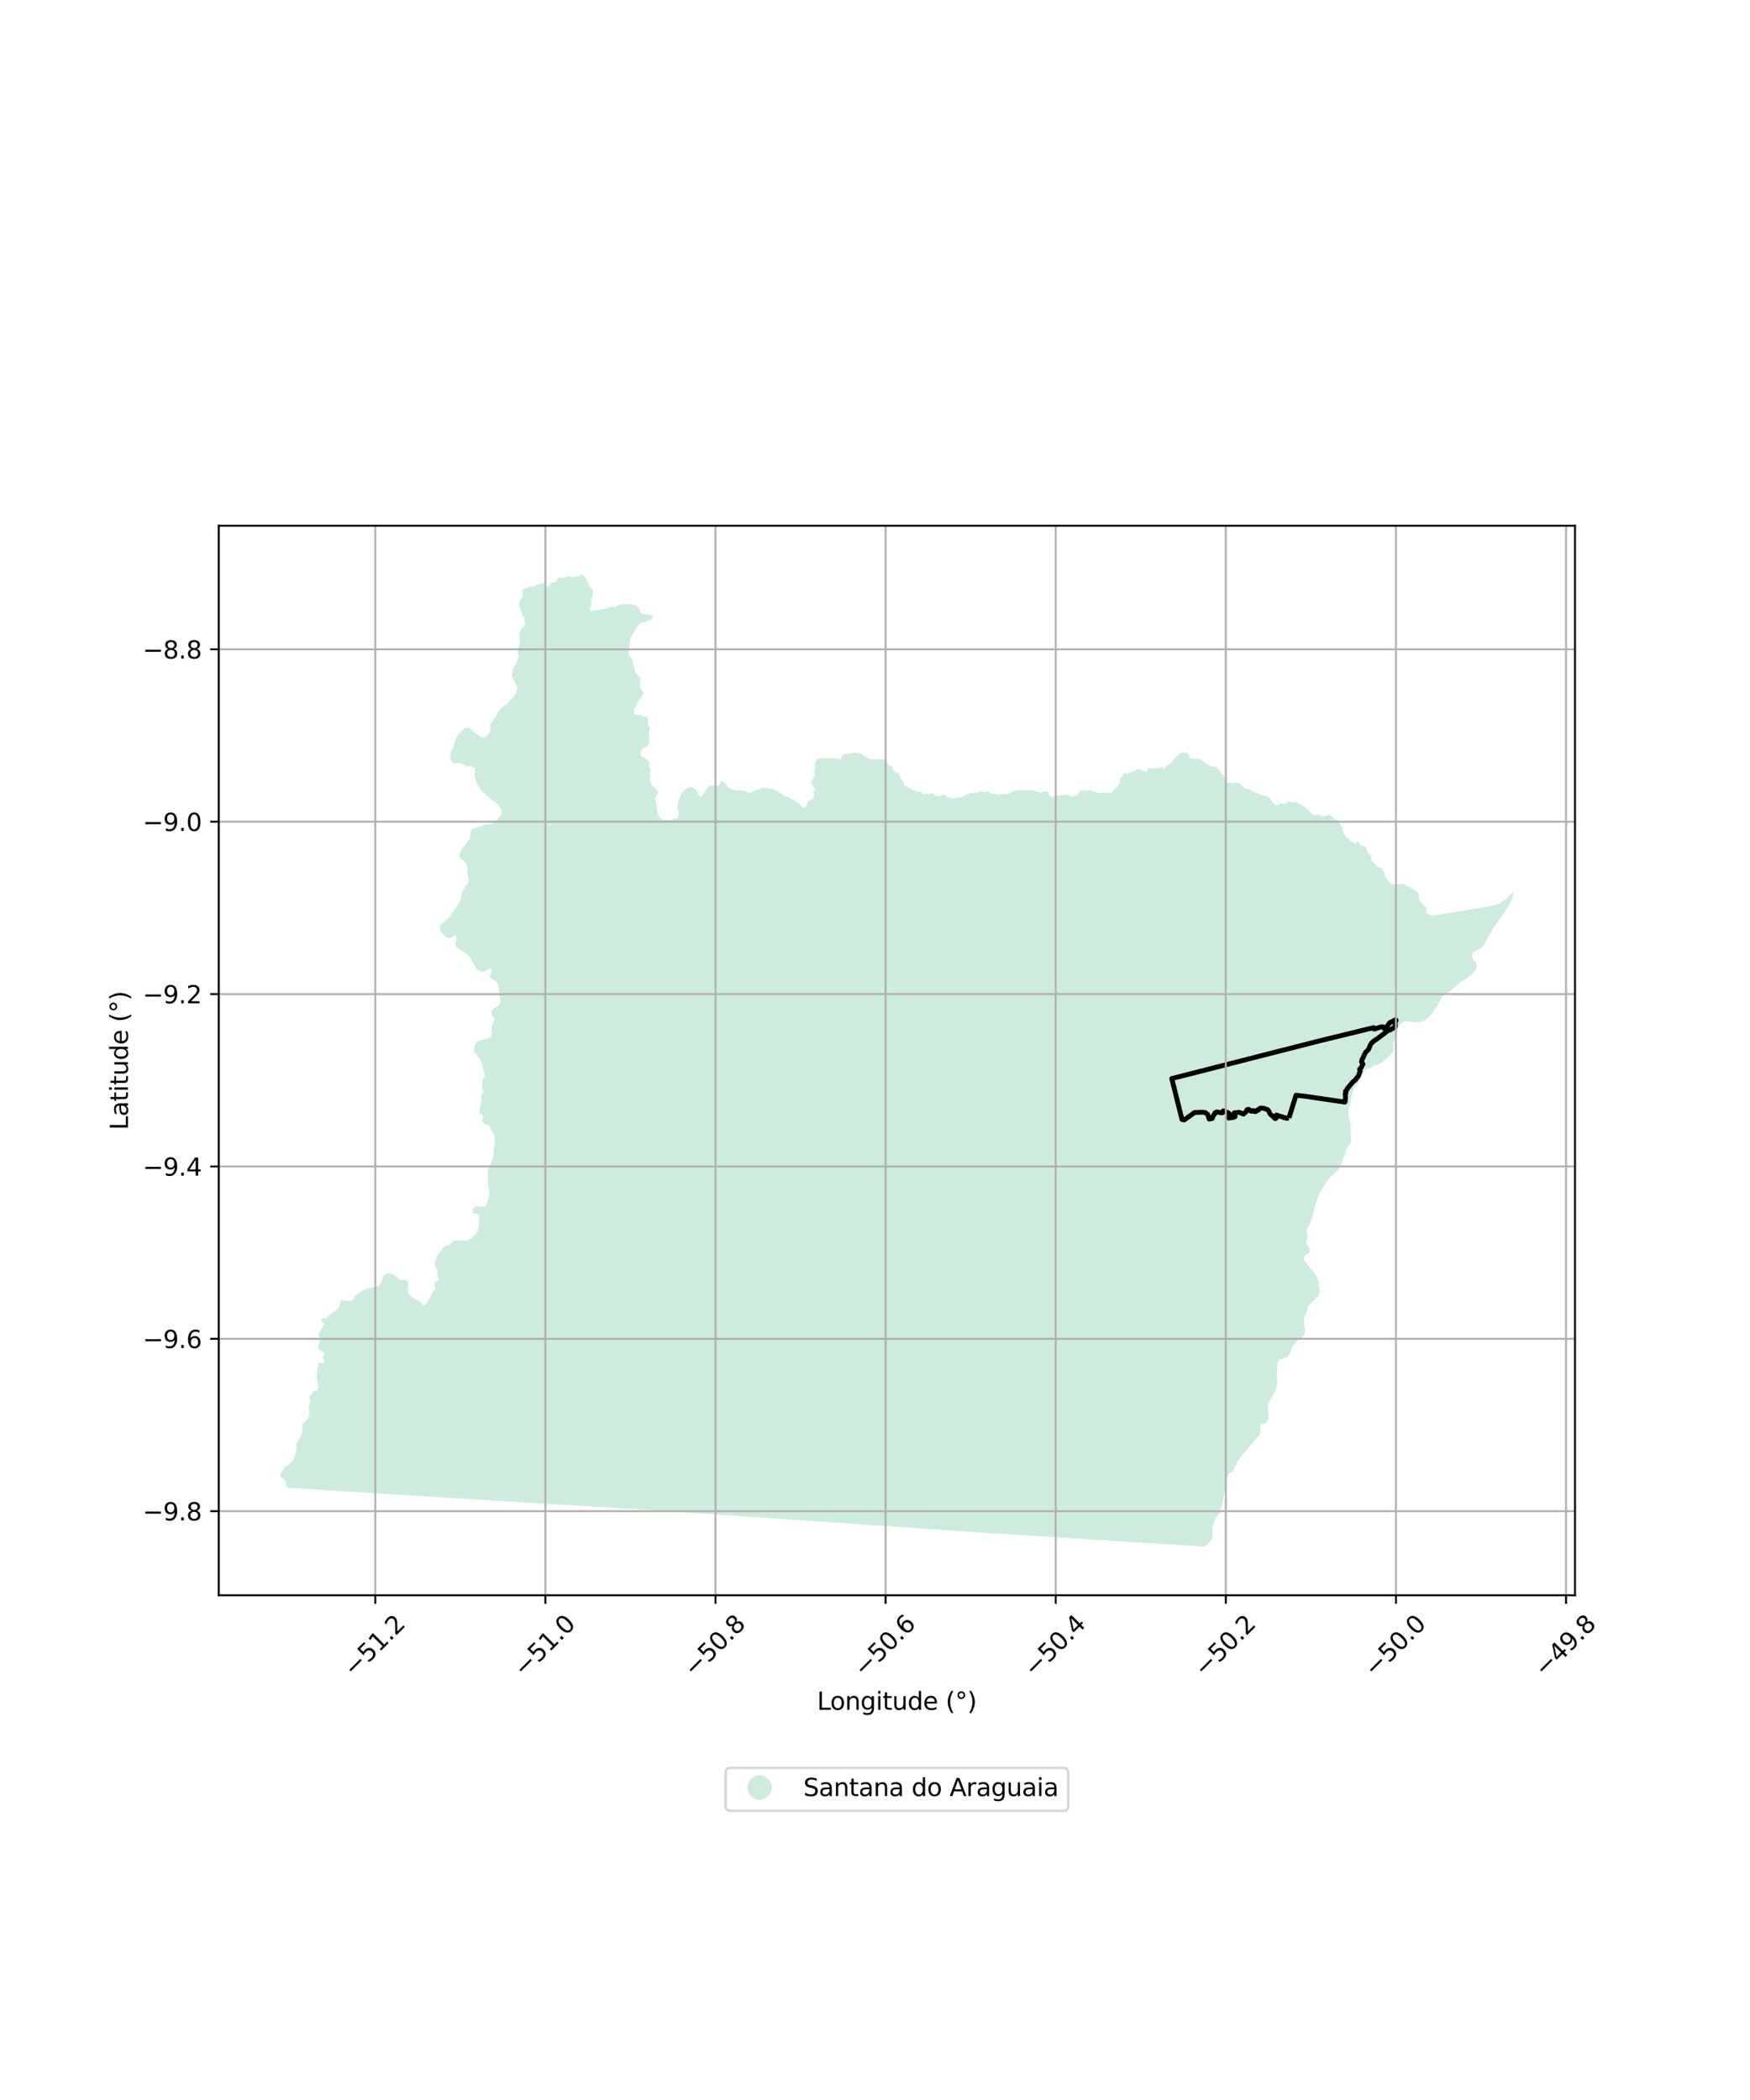 <?xml version="1.0" encoding="utf-8" standalone="no"?>
<!DOCTYPE svg PUBLIC "-//W3C//DTD SVG 1.1//EN"
  "http://www.w3.org/Graphics/SVG/1.1/DTD/svg11.dtd">
<svg xmlns:xlink="http://www.w3.org/1999/xlink" width="720pt" height="864pt" viewBox="0 0 720 864" xmlns="http://www.w3.org/2000/svg" version="1.1">
 <defs>
  <style type="text/css">*{stroke-linejoin: round; stroke-linecap: butt}</style>
 </defs>
 <g id="figure_1">
  <g id="patch_1">
   <path d="M 0 864 
L 720 864 
L 720 0 
L 0 0 
z
" style="fill: #ffffff"/>
  </g>
  <g id="axes_1">
   <g id="patch_2">
    <path d="M 90 656.342 
L 648 656.342 
L 648 216.298 
L 90 216.298 
z
" style="fill: #ffffff"/>
   </g>
   <g id="PatchCollection_1">
    <path d="M 461.775 634.203 
L 461.774 634.213 
L 444.632 633.129 
L 399.147 630.254 
L 373.607 628.502 
L 330.686 625.559 
L 330.67 625.574 
L 280.408 622.111 
L 279.362 622.039 
L 278.279 621.973 
L 204.085 617.445 
L 191.443 616.665 
L 117.902 612.124 
L 117.863 610.846 
L 117.581 609.811 
L 116.832 608.802 
L 115.976 608.149 
L 115.364 607.042 
L 115.607 605.945 
L 116.431 604.91 
L 117.105 603.739 
L 118.902 602.303 
L 119.921 601.75 
L 120.536 600.794 
L 121.974 596.843 
L 121.924 594.035 
L 123.296 591.76 
L 124.298 589.404 
L 124.512 585.895 
L 125.444 585.164 
L 126.534 583.947 
L 127.399 581.578 
L 127.214 579.987 
L 126.845 578.975 
L 127.417 577.565 
L 127.66 576.003 
L 127.194 574.687 
L 129.263 572.243 
L 130.38 571.978 
L 131.043 571.105 
L 130.295 567.088 
L 130.275 565.913 
L 131.101 560.607 
L 132.432 560.957 
L 133.484 560.203 
L 132.978 559.111 
L 132.762 558.021 
L 133.423 557.016 
L 132.919 556.12 
L 131.695 555.669 
L 130.878 554.734 
L 131.725 550.609 
L 131.005 549.487 
L 131.373 548.101 
L 133.375 544.856 
L 131.929 542.924 
L 133.122 542.274 
L 134.269 542.201 
L 136.446 540.369 
L 138.362 539.036 
L 139.239 538.193 
L 139.819 537.08 
L 139.986 535.872 
L 140.617 534.806 
L 144.011 535.442 
L 145.351 534.74 
L 145.933 533.514 
L 146.889 532.493 
L 149.134 531.11 
L 150.639 530.329 
L 152.253 529.793 
L 153.594 529.648 
L 155.938 528.994 
L 156.917 527.507 
L 157.696 524.9 
L 159.215 523.873 
L 160.48 523.879 
L 162.568 524.796 
L 164.608 526.691 
L 167.203 526.597 
L 167.963 527.366 
L 168.019 528.626 
L 167.758 529.932 
L 167.768 531.443 
L 168.253 532.374 
L 169.159 533.429 
L 171.48 534.846 
L 172.519 535.289 
L 173.454 536.088 
L 174.182 537.046 
L 175.389 536.459 
L 177.051 533.663 
L 177.567 532.403 
L 178.293 531.177 
L 179.229 530.205 
L 178.723 529.131 
L 178.517 527.867 
L 179.481 527.171 
L 180.558 526.675 
L 179.812 524.353 
L 180.054 523.16 
L 179.723 522.147 
L 179.064 520.946 
L 178.906 519.612 
L 179.616 517.29 
L 180.093 516.336 
L 181.337 514.932 
L 182.71 512.871 
L 184.711 512.16 
L 185.703 511.386 
L 186.596 510.389 
L 187.871 510.257 
L 191.291 510.439 
L 192.701 510.145 
L 193.723 509.596 
L 194.731 508.662 
L 195.82 507.436 
L 196.677 506.18 
L 197.027 503.833 
L 197.143 499.817 
L 196.015 499.432 
L 194.713 499.212 
L 194.45 498.216 
L 194.8 497.025 
L 195.753 496.316 
L 199.047 496.595 
L 200.002 496.046 
L 200.924 493.086 
L 201.334 490.706 
L 200.992 487.9 
L 200.612 484.784 
L 200.605 482.39 
L 200.79 481.258 
L 202.761 476.56 
L 203.103 475.049 
L 203.087 473.797 
L 203.54 470.55 
L 203.472 469.263 
L 203.658 467.881 
L 203.237 466.662 
L 202.402 465.474 
L 201.248 462.999 
L 199.049 462.239 
L 198.212 461.18 
L 198.522 460.182 
L 198.652 458.832 
L 197.406 458.064 
L 197.21 456.651 
L 198.183 452.727 
L 197.863 450.542 
L 198.786 449.609 
L 198.703 448.476 
L 198.273 446.844 
L 198.29 445.431 
L 198.61 444.113 
L 199.311 442.986 
L 199.496 441.861 
L 198.92 440.569 
L 198.533 438.103 
L 198.075 436.85 
L 195.578 433.193 
L 195.091 432.165 
L 195.122 430.849 
L 195.539 429.625 
L 196.143 428.692 
L 197.133 427.982 
L 199.971 427.524 
L 201.12 427.069 
L 202.041 426.424 
L 202.255 425.267 
L 202.19 423.823 
L 202.375 422.342 
L 202.664 421.184 
L 203.198 420.282 
L 203.616 419.159 
L 202.781 418.355 
L 202.209 417.329 
L 202.295 415.82 
L 202.967 414.981 
L 205.134 413.657 
L 205.796 412.755 
L 206.02 411.726 
L 205.474 409.54 
L 205.338 407.389 
L 204.91 404.946 
L 204.077 403.822 
L 202.101 402.514 
L 201.431 401.643 
L 202.345 399.233 
L 201.546 398.4 
L 199.475 399.561 
L 198.485 399.857 
L 197.327 399.539 
L 196.251 398.802 
L 194.742 396.492 
L 193.584 394.276 
L 192.877 393.379 
L 191.66 392.162 
L 190.511 391.615 
L 187.723 389.505 
L 187.374 388.413 
L 187.91 385.839 
L 187.307 384.814 
L 185.966 385.589 
L 184.555 385.979 
L 184.046 385.772 
L 183.536 385.564 
L 181.939 384.091 
L 181.231 383.095 
L 180.977 381.969 
L 181.095 380.78 
L 181.893 379.881 
L 181.893 379.881 
L 184.031 378.138 
L 184.982 377.173 
L 185.713 376.238 
L 186.313 374.885 
L 187.811 373.08 
L 188.988 371.213 
L 189.618 370.087 
L 189.836 367.742 
L 190.282 366.677 
L 191.456 364.717 
L 192.186 363.973 
L 192.701 363.04 
L 192.857 361.914 
L 192.594 360.789 
L 192.302 358.477 
L 192.331 357.384 
L 192.041 355.776 
L 191.33 354.751 
L 188.998 352.829 
L 188.967 351.769 
L 189.308 350.674 
L 189.854 349.677 
L 193.133 345.289 
L 193.348 345.001 
L 193.566 342.468 
L 193.947 341.501 
L 194.937 340.759 
L 197.103 340.144 
L 198.155 340.01 
L 199.203 339.396 
L 200.321 339.074 
L 201.566 339.135 
L 202.773 338.807 
L 203.936 338.257 
L 204.493 337.065 
L 206.408 334.974 
L 206.483 333.525 
L 204.969 331.191 
L 203.529 329.902 
L 202.257 329.256 
L 200.896 327.727 
L 198.979 326.276 
L 197.463 324.588 
L 196.503 323.058 
L 195.703 320.884 
L 195.227 318.71 
L 195.472 317.504 
L 195.151 315.896 
L 193.955 315.169 
L 192.671 315.33 
L 191.4 315.087 
L 190.516 314.364 
L 189.561 313.962 
L 188.279 313.959 
L 187.237 314.2 
L 186.21 313.799 
L 185.323 312.349 
L 185.244 311.222 
L 185.413 309.934 
L 185.811 308.727 
L 186.364 307.841 
L 187.492 303.981 
L 188.287 302.37 
L 189.249 301.728 
L 190.768 299.795 
L 191.806 299.473 
L 193.48 299.556 
L 194.446 300.768 
L 198.028 303.34 
L 199.234 303.419 
L 200.506 302.536 
L 201.304 301.572 
L 201.703 300.604 
L 201.714 298.354 
L 202.267 296.985 
L 203.782 295.134 
L 205.543 292.075 
L 209.06 289.18 
L 209.858 288.134 
L 211.693 286.201 
L 212.259 285.156 
L 212.658 283.789 
L 212.726 282.401 
L 210.433 277.914 
L 211.062 275.015 
L 211.541 274.051 
L 212.504 273.166 
L 212.823 271.636 
L 213.542 270.026 
L 213.144 268.818 
L 213.143 267.371 
L 213.774 264.785 
L 213.863 262.623 
L 213.619 261.255 
L 213.864 260.045 
L 214.34 258.598 
L 215.38 257.872 
L 216.098 256.585 
L 215.7 255.218 
L 215.856 254.09 
L 214.901 253.204 
L 214.582 251.756 
L 213.94 250.227 
L 213.63 248.859 
L 213.787 247.25 
L 214.825 245.962 
L 214.98 244.593 
L 214.903 242.903 
L 216.02 242.1 
L 217.218 241.616 
L 219.851 241.214 
L 220.734 240.65 
L 223.4 239.892 
L 224.604 241.349 
L 225.77 241.231 
L 226.441 240.045 
L 227.852 239.539 
L 228.939 239.451 
L 229.329 238.071 
L 230.254 237.561 
L 231.44 237.923 
L 233.897 237.039 
L 235.036 237.465 
L 236.092 237.536 
L 237.144 237.028 
L 238.193 237.355 
L 238.903 236.3 
L 240.02 236.822 
L 240.965 237.727 
L 242.539 241.211 
L 243.969 242.989 
L 243.821 245.206 
L 243.172 247.228 
L 243.249 249.543 
L 242.646 250.569 
L 242.861 251.598 
L 243.822 251.219 
L 245.124 251.004 
L 246.339 251.073 
L 247.291 250.695 
L 249.403 250.386 
L 250.49 249.913 
L 251.706 249.631 
L 252.882 249.928 
L 254.933 248.813 
L 256.179 248.597 
L 257.829 248.638 
L 259.199 248.454 
L 261.689 249.144 
L 262.514 249.826 
L 263.243 250.633 
L 263.204 251.665 
L 264.089 252.537 
L 268.358 253.046 
L 268.415 254.109 
L 268.092 255.168 
L 266.725 255.189 
L 265.789 255.828 
L 263.398 256.36 
L 262.339 257.479 
L 259.755 261.932 
L 259.308 263.022 
L 259.072 264.08 
L 259.073 265.303 
L 258.667 269.254 
L 259.17 270.191 
L 260.083 271.032 
L 261.199 276.271 
L 261.96 277.505 
L 262.885 278.222 
L 263.448 279.382 
L 263.399 282.597 
L 263.709 283.597 
L 264.691 284.597 
L 264.497 285.755 
L 263.914 286.813 
L 262.495 288.765 
L 261.815 290.369 
L 261.018 291.586 
L 260.815 292.612 
L 260.94 293.77 
L 262.214 294.261 
L 263.33 294.204 
L 264.313 294.628 
L 266.706 295.028 
L 266.569 297.308 
L 266.714 298.661 
L 267.385 299.436 
L 266.977 303.1 
L 267.123 305.349 
L 266.386 306.921 
L 265.197 307.46 
L 264.333 308.097 
L 263.721 309.06 
L 263.487 310.375 
L 263.991 311.312 
L 265.303 311.8 
L 266.955 313.334 
L 267.083 313.453 
L 267.163 315.799 
L 267.734 316.735 
L 267.406 318.147 
L 267.636 321.718 
L 268.075 322.812 
L 270.3 325.14 
L 270.806 326.269 
L 269.484 328.705 
L 270.134 331.152 
L 270.407 334.046 
L 271.545 336.527 
L 272.818 337.276 
L 275.045 337.515 
L 278.856 336.541 
L 279.301 335.324 
L 279.128 333.744 
L 278.653 332.522 
L 279.118 329.598 
L 280.285 326.517 
L 281.278 325.366 
L 282.618 324.346 
L 283.928 323.874 
L 285.272 323.945 
L 286.389 325.043 
L 287.555 327.11 
L 288.342 327.853 
L 289.499 326.735 
L 290.083 325.421 
L 290.947 324.107 
L 291.978 323.342 
L 292.335 323.306 
L 294.369 323.101 
L 295.39 323.427 
L 296.197 322.563 
L 296.546 321.28 
L 297.858 321.834 
L 299.656 324.031 
L 301.602 324.974 
L 302.912 325.24 
L 305.336 325.063 
L 308.873 326.402 
L 309.931 325.378 
L 312.321 324.748 
L 313.384 324.047 
L 314.433 324.214 
L 315.549 324.092 
L 316.473 324.611 
L 317.72 324.46 
L 319.886 325.5 
L 322.044 326.928 
L 322.938 327.704 
L 324.018 327.742 
L 328.859 330.663 
L 330.442 332.313 
L 331.491 332.188 
L 331.531 332.101 
L 331.951 331.195 
L 332.171 329.941 
L 333.235 329.208 
L 334.351 328.765 
L 334.866 327.708 
L 335.07 326.614 
L 334.214 325.582 
L 335.586 324.914 
L 334.759 323.977 
L 333.816 322.074 
L 333.883 320.95 
L 334.885 319.894 
L 335.234 318.707 
L 334.992 317.547 
L 335.477 316.006 
L 335.139 314.427 
L 335.585 313.083 
L 336.614 312.187 
L 337.926 312.002 
L 342.864 311.963 
L 345.929 312.336 
L 346.315 311.371 
L 346.927 310.508 
L 348.337 310.13 
L 351.878 309.698 
L 353.141 309.769 
L 354.463 310.292 
L 356.787 311.781 
L 358.342 312.433 
L 362.335 312.293 
L 364.689 312.563 
L 365.07 313.821 
L 365.668 314.916 
L 367.197 315.376 
L 367.321 316.469 
L 367.896 317.373 
L 369.033 317.858 
L 370.055 318.604 
L 370.433 319.894 
L 371.852 322.181 
L 372.036 323.246 
L 373.028 323.54 
L 374.236 324.35 
L 377.674 325.878 
L 378.987 325.789 
L 379.746 326.63 
L 382.08 326.804 
L 383.225 326.326 
L 384.248 326.524 
L 384.683 327.458 
L 387.017 327.534 
L 387.881 326.992 
L 389.127 327.287 
L 389.759 328.094 
L 390.07 328.087 
L 390.876 328.068 
L 392.343 328.495 
L 395.94 327.839 
L 396.942 327.2 
L 398.06 326.85 
L 399.189 326.106 
L 400.343 326.348 
L 401.626 326.083 
L 402.676 326.076 
L 403.824 325.329 
L 404.911 325.869 
L 406.188 325.603 
L 408.015 326.592 
L 409.16 326.551 
L 410.317 327.058 
L 411.465 326.635 
L 413.604 326.749 
L 415.101 326.482 
L 416.977 325.378 
L 420.26 324.94 
L 421.478 325.155 
L 422.789 325.18 
L 423.895 325.013 
L 425.208 325.167 
L 427.769 326.08 
L 430.293 325.584 
L 431.218 326.093 
L 431.799 327.214 
L 432.985 328.109 
L 433.88 327.587 
L 435.084 327.323 
L 436.427 327.315 
L 437.449 326.954 
L 438.828 327.139 
L 439.906 327.067 
L 440.547 327.867 
L 442.814 327.307 
L 443.794 326.561 
L 444.241 325.527 
L 445.575 325.133 
L 446.604 325.321 
L 448.8 325.081 
L 449.735 325.558 
L 452.263 326.346 
L 454.88 325.975 
L 457.43 326.405 
L 457.939 325.31 
L 458.921 324.148 
L 460.097 323.077 
L 460.237 322.633 
L 461.001 320.211 
L 462.486 318.206 
L 463.799 318.358 
L 467.103 316.92 
L 468.223 316.237 
L 471.577 317.566 
L 472.364 316.051 
L 473.841 316.072 
L 474.99 316.354 
L 475.885 315.833 
L 477.128 316.051 
L 478.147 315.528 
L 478.849 316.296 
L 479.704 315.295 
L 481.872 313.802 
L 483.261 312.053 
L 484.175 311.243 
L 484.971 310.273 
L 486.217 309.559 
L 487.362 309.487 
L 488.385 309.895 
L 489.474 310.953 
L 489.131 311.983 
L 494.023 312.4 
L 495.266 313.194 
L 496.298 314.313 
L 497.354 314.884 
L 498.766 315.391 
L 499.854 315.415 
L 500.875 316.019 
L 501.778 317.075 
L 502.265 318.101 
L 503.226 318.737 
L 503.868 319.568 
L 504.063 320.92 
L 504.781 322.134 
L 506.241 321.934 
L 507.367 322.184 
L 509.661 321.879 
L 511.528 323.664 
L 512.238 324.626 
L 514.464 324.741 
L 515.31 325.634 
L 517.418 326.36 
L 518.411 326.932 
L 522.154 327.935 
L 522.835 328.862 
L 523.407 329.983 
L 524.281 330.847 
L 525.75 331.254 
L 526.676 330.573 
L 527.89 330.79 
L 529.006 330.653 
L 529.989 329.775 
L 532.32 330.145 
L 533.44 330.075 
L 534.401 330.743 
L 535.743 331.151 
L 537.765 332.84 
L 539.603 334.756 
L 540.818 335.361 
L 542.188 335.126 
L 543.18 335.406 
L 544.296 335.98 
L 545.706 335.389 
L 546.881 335.124 
L 547.999 335.825 
L 548.778 336.686 
L 549.964 337.384 
L 550.762 338.184 
L 551.996 339.943 
L 553.212 343.491 
L 553.968 344.589 
L 555.009 344.856 
L 555.611 346.068 
L 556.624 346.435 
L 557.616 347.154 
L 558.393 346.131 
L 559.277 346.845 
L 559.685 347.854 
L 561.004 348.009 
L 562.027 348.775 
L 562.719 350.768 
L 564.406 352.722 
L 564.097 353.768 
L 566.802 356.633 
L 568.814 357.267 
L 569.628 359.523 
L 569.89 360.809 
L 570.776 361.801 
L 571.506 362.973 
L 573.663 364.088 
L 576.084 363.607 
L 577.259 363.703 
L 579.366 364.53 
L 582.06 366.359 
L 583.014 366.779 
L 583.645 367.793 
L 583.799 370.172 
L 584.443 371.14 
L 586.048 372.855 
L 587.027 373.362 
L 586.718 375.57 
L 587.883 376.168 
L 588.702 376.795 
L 589.321 376.696 
L 614.656 372.628 
L 616.793 371.862 
L 619.09 370.258 
L 620.546 369.071 
L 622.393 366.975 
L 622.636 368.651 
L 620.751 372.504 
L 619.368 374.944 
L 615.815 379.881 
L 614.168 382.171 
L 610.411 389.021 
L 609.405 390.042 
L 608.259 390.811 
L 606.752 391.39 
L 605.8 392.514 
L 605.798 393.829 
L 606.081 394.923 
L 607.043 395.473 
L 607.481 396.692 
L 607.422 398.266 
L 606.625 399.712 
L 604.99 401.444 
L 602.28 403.307 
L 600.617 404.11 
L 599.595 405.295 
L 596.176 408.089 
L 594.105 409.308 
L 593.144 410.4 
L 591.762 413.084 
L 590.457 415.153 
L 589.094 416.901 
L 588.971 417.059 
L 588.254 417.979 
L 586.335 419.783 
L 586.171 419.938 
L 585.92 420.006 
L 584.162 420.482 
L 582.956 420.547 
L 581.615 420.575 
L 579.027 420.125 
L 577.562 420.381 
L 576.403 421.084 
L 575.398 422.345 
L 574.284 426.073 
L 574.127 427.424 
L 573.457 428.711 
L 573.204 430.032 
L 573.458 431.123 
L 573.371 432.151 
L 572.573 433.375 
L 569.646 436.342 
L 567.633 437.791 
L 566.46 438.277 
L 565.273 438.377 
L 563.522 439.539 
L 562.433 439.83 
L 561.102 440.696 
L 559.984 442.474 
L 559.227 445.143 
L 557.531 447.096 
L 557.352 447.302 
L 556.564 449.087 
L 556.564 449.087 
L 554.914 456.757 
L 554.796 459.456 
L 555.437 461.546 
L 555.602 462.605 
L 555.836 470.222 
L 555.579 470.497 
L 554.757 471.38 
L 553.833 472.766 
L 553.676 474.501 
L 552.655 476.624 
L 551.392 480.196 
L 550.371 481.615 
L 549.155 482.518 
L 547.437 484.191 
L 545.687 486.382 
L 542.789 491.115 
L 541.779 494.267 
L 541.235 495.233 
L 540.416 499.511 
L 538.735 503.626 
L 537.911 505.172 
L 537.463 506.652 
L 538.073 508.385 
L 537.668 509.735 
L 537.473 511.667 
L 538.463 513.013 
L 538.726 514.075 
L 538.831 515.472 
L 537.783 515.944 
L 536.577 516.982 
L 536.549 518.431 
L 541.369 524.603 
L 542.508 527.008 
L 542.983 531.573 
L 542.457 532.926 
L 541.757 533.897 
L 539.981 535.743 
L 538.707 536.721 
L 538.115 537.626 
L 537.551 539.945 
L 536.765 541.081 
L 536.529 544.331 
L 536.966 547.48 
L 536.752 548.802 
L 536.16 549.706 
L 535.361 550.519 
L 533.165 552.176 
L 532.282 553.309 
L 531.425 554.505 
L 531.084 555.957 
L 530.425 557.474 
L 529.726 558.251 
L 526.119 559.632 
L 525.681 560.567 
L 525.322 563.787 
L 525.516 568.064 
L 525.313 570.156 
L 525.087 571.317 
L 524.341 573.254 
L 521.775 577.327 
L 521.597 578.551 
L 521.937 581.283 
L 521.821 583.728 
L 521.482 584.731 
L 520.88 585.633 
L 518.643 586.072 
L 518.475 589.675 
L 517.886 590.837 
L 515.814 592.915 
L 515.056 594.143 
L 510.713 599.004 
L 509.129 601.332 
L 507.835 604.325 
L 507.015 605.527 
L 505.899 606.084 
L 505.073 607.151 
L 504.663 608.182 
L 503.012 618.526 
L 501.671 622.688 
L 500.624 623.947 
L 499.299 626.436 
L 498.803 628.886 
L 498.822 629.926 
L 498.854 631.685 
L 498.677 633.038 
L 498.406 633.556 
L 498.172 634.005 
L 495.656 636.34 
L 494.732 636.282 
L 461.775 634.203 
" clip-path="url(#p768ced19a7)" style="fill: #b3e2cd; fill-opacity: 0.65"/>
   </g>
   <g id="PatchCollection_2">
    <path d="M 530.316 459.935 
L 530.034 459.892 
L 529.67 460.073 
L 529.286 460.099 
L 528.889 459.87 
L 528.201 459.829 
L 527.952 459.629 
L 526.471 459.195 
L 525.93 459.092 
L 525.197 458.745 
L 525.102 458.959 
L 525.457 459.453 
L 524.943 460.132 
L 524.664 460.202 
L 524.195 459.842 
L 523.92 459.435 
L 522.641 458.456 
L 521.881 456.919 
L 521.445 456.509 
L 519.793 455.942 
L 518.751 455.88 
L 518.247 456.079 
L 517.665 456.793 
L 517.237 456.73 
L 516.684 457.288 
L 516.192 457.323 
L 515.624 456.922 
L 514.858 457.214 
L 514.58 457.114 
L 513.881 456.463 
L 513.287 456.472 
L 513.083 456.609 
L 512.88 456.899 
L 512.811 457.252 
L 511.591 458.359 
L 509.851 457.634 
L 507.822 457.859 
L 507.619 458.142 
L 507.625 458.355 
L 508.167 459.366 
L 507.747 459.66 
L 505.594 460.022 
L 505.315 459.695 
L 505.871 459.041 
L 505.834 458.397 
L 505.462 457.911 
L 504.025 457.326 
L 503.446 457.04 
L 503.226 457.079 
L 503.014 457.414 
L 503.047 457.778 
L 502.636 457.875 
L 500.61 457.469 
L 499.91 457.817 
L 499.843 458.246 
L 499.541 458.476 
L 498.828 459.748 
L 498.78 460.16 
L 497.499 460.424 
L 496.856 458.505 
L 495.935 457.768 
L 494.646 457.59 
L 491.449 457.732 
L 487.214 460.787 
L 486.3 460.562 
L 482.104 443.754 
L 543.946 427.974 
L 565.202 422.799 
L 565.398 423.399 
L 568.293 422.441 
L 569.056 422.495 
L 569.39 423.108 
L 569.802 423.427 
L 571.769 420.77 
L 574.206 419.549 
L 574.387 419.758 
L 573.987 420.583 
L 574.033 422.09 
L 573.993 422.509 
L 572.844 423.21 
L 571.825 423.802 
L 571.138 423.925 
L 569.872 424.931 
L 566.809 427.25 
L 565.346 428.192 
L 564.411 429.03 
L 563.881 429.782 
L 563.037 431.792 
L 562.05 432.769 
L 561.766 433.088 
L 560.356 436.074 
L 560.168 436.881 
L 560.735 437.807 
L 560.046 439.188 
L 559.369 439.978 
L 559.602 440.732 
L 558.873 442.712 
L 557.979 443.798 
L 557.67 444.258 
L 556.532 445.214 
L 554.613 447.534 
L 554.32 447.846 
L 554.19 448.306 
L 553.574 448.997 
L 553.77 449.588 
L 553.51 449.851 
L 553.477 450.348 
L 553.571 451.336 
L 553.491 452.605 
L 553.325 453.435 
L 536.876 451.02 
L 533.222 450.606 
L 530.316 459.935 
L 530.316 459.935 
" clip-path="url(#p768ced19a7)" style="fill: none; stroke: #000000; stroke-width: 2"/>
   </g>
   <g id="matplotlib.axis_1">
    <g id="xtick_1">
     <g id="line2d_1">
      <path d="M 154.396 656.342 
L 154.396 216.298 
" clip-path="url(#p768ced19a7)" style="fill: none; stroke: #b0b0b0; stroke-width: 0.8; stroke-linecap: square"/>
     </g>
     <g id="line2d_2">
      <defs>
       <path id="mbec71ac894" d="M 0 0 
L 0 3.5 
" style="stroke: #000000; stroke-width: 0.8"/>
      </defs>
      <g>
       <use xlink:href="#mbec71ac894" x="154.396" y="656.342" style="stroke: #000000; stroke-width: 0.8"/>
      </g>
     </g>
     <g id="text_1">
      <!-- −51.2 -->
      <g transform="translate(145.512 690.385) rotate(-45) scale(0.1 -0.1)">
       <defs>
        <path id="DejaVuSans-2212" d="M 678 2272 
L 4684 2272 
L 4684 1741 
L 678 1741 
L 678 2272 
z
" transform="scale(0.016)"/>
        <path id="DejaVuSans-35" d="M 691 4666 
L 3169 4666 
L 3169 4134 
L 1269 4134 
L 1269 2991 
Q 1406 3038 1543 3061 
Q 1681 3084 1819 3084 
Q 2600 3084 3056 2656 
Q 3513 2228 3513 1497 
Q 3513 744 3044 326 
Q 2575 -91 1722 -91 
Q 1428 -91 1123 -41 
Q 819 9 494 109 
L 494 744 
Q 775 591 1075 516 
Q 1375 441 1709 441 
Q 2250 441 2565 725 
Q 2881 1009 2881 1497 
Q 2881 1984 2565 2268 
Q 2250 2553 1709 2553 
Q 1456 2553 1204 2497 
Q 953 2441 691 2322 
L 691 4666 
z
" transform="scale(0.016)"/>
        <path id="DejaVuSans-31" d="M 794 531 
L 1825 531 
L 1825 4091 
L 703 3866 
L 703 4441 
L 1819 4666 
L 2450 4666 
L 2450 531 
L 3481 531 
L 3481 0 
L 794 0 
L 794 531 
z
" transform="scale(0.016)"/>
        <path id="DejaVuSans-2e" d="M 684 794 
L 1344 794 
L 1344 0 
L 684 0 
L 684 794 
z
" transform="scale(0.016)"/>
        <path id="DejaVuSans-32" d="M 1228 531 
L 3431 531 
L 3431 0 
L 469 0 
L 469 531 
Q 828 903 1448 1529 
Q 2069 2156 2228 2338 
Q 2531 2678 2651 2914 
Q 2772 3150 2772 3378 
Q 2772 3750 2511 3984 
Q 2250 4219 1831 4219 
Q 1534 4219 1204 4116 
Q 875 4013 500 3803 
L 500 4441 
Q 881 4594 1212 4672 
Q 1544 4750 1819 4750 
Q 2544 4750 2975 4387 
Q 3406 4025 3406 3419 
Q 3406 3131 3298 2873 
Q 3191 2616 2906 2266 
Q 2828 2175 2409 1742 
Q 1991 1309 1228 531 
z
" transform="scale(0.016)"/>
       </defs>
       <use xlink:href="#DejaVuSans-2212"/>
       <use xlink:href="#DejaVuSans-35" transform="translate(83.789 0)"/>
       <use xlink:href="#DejaVuSans-31" transform="translate(147.412 0)"/>
       <use xlink:href="#DejaVuSans-2e" transform="translate(211.035 0)"/>
       <use xlink:href="#DejaVuSans-32" transform="translate(242.822 0)"/>
      </g>
     </g>
    </g>
    <g id="xtick_2">
     <g id="line2d_3">
      <path d="M 224.384 656.342 
L 224.384 216.298 
" clip-path="url(#p768ced19a7)" style="fill: none; stroke: #b0b0b0; stroke-width: 0.8; stroke-linecap: square"/>
     </g>
     <g id="line2d_4">
      <g>
       <use xlink:href="#mbec71ac894" x="224.384" y="656.342" style="stroke: #000000; stroke-width: 0.8"/>
      </g>
     </g>
     <g id="text_2">
      <!-- −51.0 -->
      <g transform="translate(215.501 690.385) rotate(-45) scale(0.1 -0.1)">
       <defs>
        <path id="DejaVuSans-30" d="M 2034 4250 
Q 1547 4250 1301 3770 
Q 1056 3291 1056 2328 
Q 1056 1369 1301 889 
Q 1547 409 2034 409 
Q 2525 409 2770 889 
Q 3016 1369 3016 2328 
Q 3016 3291 2770 3770 
Q 2525 4250 2034 4250 
z
M 2034 4750 
Q 2819 4750 3233 4129 
Q 3647 3509 3647 2328 
Q 3647 1150 3233 529 
Q 2819 -91 2034 -91 
Q 1250 -91 836 529 
Q 422 1150 422 2328 
Q 422 3509 836 4129 
Q 1250 4750 2034 4750 
z
" transform="scale(0.016)"/>
       </defs>
       <use xlink:href="#DejaVuSans-2212"/>
       <use xlink:href="#DejaVuSans-35" transform="translate(83.789 0)"/>
       <use xlink:href="#DejaVuSans-31" transform="translate(147.412 0)"/>
       <use xlink:href="#DejaVuSans-2e" transform="translate(211.035 0)"/>
       <use xlink:href="#DejaVuSans-30" transform="translate(242.822 0)"/>
      </g>
     </g>
    </g>
    <g id="xtick_3">
     <g id="line2d_5">
      <path d="M 294.372 656.342 
L 294.372 216.298 
" clip-path="url(#p768ced19a7)" style="fill: none; stroke: #b0b0b0; stroke-width: 0.8; stroke-linecap: square"/>
     </g>
     <g id="line2d_6">
      <g>
       <use xlink:href="#mbec71ac894" x="294.372" y="656.342" style="stroke: #000000; stroke-width: 0.8"/>
      </g>
     </g>
     <g id="text_3">
      <!-- −50.8 -->
      <g transform="translate(285.489 690.385) rotate(-45) scale(0.1 -0.1)">
       <defs>
        <path id="DejaVuSans-38" d="M 2034 2216 
Q 1584 2216 1326 1975 
Q 1069 1734 1069 1313 
Q 1069 891 1326 650 
Q 1584 409 2034 409 
Q 2484 409 2743 651 
Q 3003 894 3003 1313 
Q 3003 1734 2745 1975 
Q 2488 2216 2034 2216 
z
M 1403 2484 
Q 997 2584 770 2862 
Q 544 3141 544 3541 
Q 544 4100 942 4425 
Q 1341 4750 2034 4750 
Q 2731 4750 3128 4425 
Q 3525 4100 3525 3541 
Q 3525 3141 3298 2862 
Q 3072 2584 2669 2484 
Q 3125 2378 3379 2068 
Q 3634 1759 3634 1313 
Q 3634 634 3220 271 
Q 2806 -91 2034 -91 
Q 1263 -91 848 271 
Q 434 634 434 1313 
Q 434 1759 690 2068 
Q 947 2378 1403 2484 
z
M 1172 3481 
Q 1172 3119 1398 2916 
Q 1625 2713 2034 2713 
Q 2441 2713 2670 2916 
Q 2900 3119 2900 3481 
Q 2900 3844 2670 4047 
Q 2441 4250 2034 4250 
Q 1625 4250 1398 4047 
Q 1172 3844 1172 3481 
z
" transform="scale(0.016)"/>
       </defs>
       <use xlink:href="#DejaVuSans-2212"/>
       <use xlink:href="#DejaVuSans-35" transform="translate(83.789 0)"/>
       <use xlink:href="#DejaVuSans-30" transform="translate(147.412 0)"/>
       <use xlink:href="#DejaVuSans-2e" transform="translate(211.035 0)"/>
       <use xlink:href="#DejaVuSans-38" transform="translate(242.822 0)"/>
      </g>
     </g>
    </g>
    <g id="xtick_4">
     <g id="line2d_7">
      <path d="M 364.36 656.342 
L 364.36 216.298 
" clip-path="url(#p768ced19a7)" style="fill: none; stroke: #b0b0b0; stroke-width: 0.8; stroke-linecap: square"/>
     </g>
     <g id="line2d_8">
      <g>
       <use xlink:href="#mbec71ac894" x="364.36" y="656.342" style="stroke: #000000; stroke-width: 0.8"/>
      </g>
     </g>
     <g id="text_4">
      <!-- −50.6 -->
      <g transform="translate(355.477 690.385) rotate(-45) scale(0.1 -0.1)">
       <defs>
        <path id="DejaVuSans-36" d="M 2113 2584 
Q 1688 2584 1439 2293 
Q 1191 2003 1191 1497 
Q 1191 994 1439 701 
Q 1688 409 2113 409 
Q 2538 409 2786 701 
Q 3034 994 3034 1497 
Q 3034 2003 2786 2293 
Q 2538 2584 2113 2584 
z
M 3366 4563 
L 3366 3988 
Q 3128 4100 2886 4159 
Q 2644 4219 2406 4219 
Q 1781 4219 1451 3797 
Q 1122 3375 1075 2522 
Q 1259 2794 1537 2939 
Q 1816 3084 2150 3084 
Q 2853 3084 3261 2657 
Q 3669 2231 3669 1497 
Q 3669 778 3244 343 
Q 2819 -91 2113 -91 
Q 1303 -91 875 529 
Q 447 1150 447 2328 
Q 447 3434 972 4092 
Q 1497 4750 2381 4750 
Q 2619 4750 2861 4703 
Q 3103 4656 3366 4563 
z
" transform="scale(0.016)"/>
       </defs>
       <use xlink:href="#DejaVuSans-2212"/>
       <use xlink:href="#DejaVuSans-35" transform="translate(83.789 0)"/>
       <use xlink:href="#DejaVuSans-30" transform="translate(147.412 0)"/>
       <use xlink:href="#DejaVuSans-2e" transform="translate(211.035 0)"/>
       <use xlink:href="#DejaVuSans-36" transform="translate(242.822 0)"/>
      </g>
     </g>
    </g>
    <g id="xtick_5">
     <g id="line2d_9">
      <path d="M 434.348 656.342 
L 434.348 216.298 
" clip-path="url(#p768ced19a7)" style="fill: none; stroke: #b0b0b0; stroke-width: 0.8; stroke-linecap: square"/>
     </g>
     <g id="line2d_10">
      <g>
       <use xlink:href="#mbec71ac894" x="434.348" y="656.342" style="stroke: #000000; stroke-width: 0.8"/>
      </g>
     </g>
     <g id="text_5">
      <!-- −50.4 -->
      <g transform="translate(425.465 690.385) rotate(-45) scale(0.1 -0.1)">
       <defs>
        <path id="DejaVuSans-34" d="M 2419 4116 
L 825 1625 
L 2419 1625 
L 2419 4116 
z
M 2253 4666 
L 3047 4666 
L 3047 1625 
L 3713 1625 
L 3713 1100 
L 3047 1100 
L 3047 0 
L 2419 0 
L 2419 1100 
L 313 1100 
L 313 1709 
L 2253 4666 
z
" transform="scale(0.016)"/>
       </defs>
       <use xlink:href="#DejaVuSans-2212"/>
       <use xlink:href="#DejaVuSans-35" transform="translate(83.789 0)"/>
       <use xlink:href="#DejaVuSans-30" transform="translate(147.412 0)"/>
       <use xlink:href="#DejaVuSans-2e" transform="translate(211.035 0)"/>
       <use xlink:href="#DejaVuSans-34" transform="translate(242.822 0)"/>
      </g>
     </g>
    </g>
    <g id="xtick_6">
     <g id="line2d_11">
      <path d="M 504.336 656.342 
L 504.336 216.298 
" clip-path="url(#p768ced19a7)" style="fill: none; stroke: #b0b0b0; stroke-width: 0.8; stroke-linecap: square"/>
     </g>
     <g id="line2d_12">
      <g>
       <use xlink:href="#mbec71ac894" x="504.336" y="656.342" style="stroke: #000000; stroke-width: 0.8"/>
      </g>
     </g>
     <g id="text_6">
      <!-- −50.2 -->
      <g transform="translate(495.453 690.385) rotate(-45) scale(0.1 -0.1)">
       <use xlink:href="#DejaVuSans-2212"/>
       <use xlink:href="#DejaVuSans-35" transform="translate(83.789 0)"/>
       <use xlink:href="#DejaVuSans-30" transform="translate(147.412 0)"/>
       <use xlink:href="#DejaVuSans-2e" transform="translate(211.035 0)"/>
       <use xlink:href="#DejaVuSans-32" transform="translate(242.822 0)"/>
      </g>
     </g>
    </g>
    <g id="xtick_7">
     <g id="line2d_13">
      <path d="M 574.325 656.342 
L 574.325 216.298 
" clip-path="url(#p768ced19a7)" style="fill: none; stroke: #b0b0b0; stroke-width: 0.8; stroke-linecap: square"/>
     </g>
     <g id="line2d_14">
      <g>
       <use xlink:href="#mbec71ac894" x="574.325" y="656.342" style="stroke: #000000; stroke-width: 0.8"/>
      </g>
     </g>
     <g id="text_7">
      <!-- −50.0 -->
      <g transform="translate(565.441 690.385) rotate(-45) scale(0.1 -0.1)">
       <use xlink:href="#DejaVuSans-2212"/>
       <use xlink:href="#DejaVuSans-35" transform="translate(83.789 0)"/>
       <use xlink:href="#DejaVuSans-30" transform="translate(147.412 0)"/>
       <use xlink:href="#DejaVuSans-2e" transform="translate(211.035 0)"/>
       <use xlink:href="#DejaVuSans-30" transform="translate(242.822 0)"/>
      </g>
     </g>
    </g>
    <g id="xtick_8">
     <g id="line2d_15">
      <path d="M 644.313 656.342 
L 644.313 216.298 
" clip-path="url(#p768ced19a7)" style="fill: none; stroke: #b0b0b0; stroke-width: 0.8; stroke-linecap: square"/>
     </g>
     <g id="line2d_16">
      <g>
       <use xlink:href="#mbec71ac894" x="644.313" y="656.342" style="stroke: #000000; stroke-width: 0.8"/>
      </g>
     </g>
     <g id="text_8">
      <!-- −49.8 -->
      <g transform="translate(635.429 690.385) rotate(-45) scale(0.1 -0.1)">
       <defs>
        <path id="DejaVuSans-39" d="M 703 97 
L 703 672 
Q 941 559 1184 500 
Q 1428 441 1663 441 
Q 2288 441 2617 861 
Q 2947 1281 2994 2138 
Q 2813 1869 2534 1725 
Q 2256 1581 1919 1581 
Q 1219 1581 811 2004 
Q 403 2428 403 3163 
Q 403 3881 828 4315 
Q 1253 4750 1959 4750 
Q 2769 4750 3195 4129 
Q 3622 3509 3622 2328 
Q 3622 1225 3098 567 
Q 2575 -91 1691 -91 
Q 1453 -91 1209 -44 
Q 966 3 703 97 
z
M 1959 2075 
Q 2384 2075 2632 2365 
Q 2881 2656 2881 3163 
Q 2881 3666 2632 3958 
Q 2384 4250 1959 4250 
Q 1534 4250 1286 3958 
Q 1038 3666 1038 3163 
Q 1038 2656 1286 2365 
Q 1534 2075 1959 2075 
z
" transform="scale(0.016)"/>
       </defs>
       <use xlink:href="#DejaVuSans-2212"/>
       <use xlink:href="#DejaVuSans-34" transform="translate(83.789 0)"/>
       <use xlink:href="#DejaVuSans-39" transform="translate(147.412 0)"/>
       <use xlink:href="#DejaVuSans-2e" transform="translate(211.035 0)"/>
       <use xlink:href="#DejaVuSans-38" transform="translate(242.822 0)"/>
      </g>
     </g>
    </g>
    <g id="text_9">
     <!-- Longitude (°) -->
     <g transform="translate(336.14 703.454) scale(0.1 -0.1)">
      <defs>
       <path id="DejaVuSans-4c" d="M 628 4666 
L 1259 4666 
L 1259 531 
L 3531 531 
L 3531 0 
L 628 0 
L 628 4666 
z
" transform="scale(0.016)"/>
       <path id="DejaVuSans-6f" d="M 1959 3097 
Q 1497 3097 1228 2736 
Q 959 2375 959 1747 
Q 959 1119 1226 758 
Q 1494 397 1959 397 
Q 2419 397 2687 759 
Q 2956 1122 2956 1747 
Q 2956 2369 2687 2733 
Q 2419 3097 1959 3097 
z
M 1959 3584 
Q 2709 3584 3137 3096 
Q 3566 2609 3566 1747 
Q 3566 888 3137 398 
Q 2709 -91 1959 -91 
Q 1206 -91 779 398 
Q 353 888 353 1747 
Q 353 2609 779 3096 
Q 1206 3584 1959 3584 
z
" transform="scale(0.016)"/>
       <path id="DejaVuSans-6e" d="M 3513 2113 
L 3513 0 
L 2938 0 
L 2938 2094 
Q 2938 2591 2744 2837 
Q 2550 3084 2163 3084 
Q 1697 3084 1428 2787 
Q 1159 2491 1159 1978 
L 1159 0 
L 581 0 
L 581 3500 
L 1159 3500 
L 1159 2956 
Q 1366 3272 1645 3428 
Q 1925 3584 2291 3584 
Q 2894 3584 3203 3211 
Q 3513 2838 3513 2113 
z
" transform="scale(0.016)"/>
       <path id="DejaVuSans-67" d="M 2906 1791 
Q 2906 2416 2648 2759 
Q 2391 3103 1925 3103 
Q 1463 3103 1205 2759 
Q 947 2416 947 1791 
Q 947 1169 1205 825 
Q 1463 481 1925 481 
Q 2391 481 2648 825 
Q 2906 1169 2906 1791 
z
M 3481 434 
Q 3481 -459 3084 -895 
Q 2688 -1331 1869 -1331 
Q 1566 -1331 1297 -1286 
Q 1028 -1241 775 -1147 
L 775 -588 
Q 1028 -725 1275 -790 
Q 1522 -856 1778 -856 
Q 2344 -856 2625 -561 
Q 2906 -266 2906 331 
L 2906 616 
Q 2728 306 2450 153 
Q 2172 0 1784 0 
Q 1141 0 747 490 
Q 353 981 353 1791 
Q 353 2603 747 3093 
Q 1141 3584 1784 3584 
Q 2172 3584 2450 3431 
Q 2728 3278 2906 2969 
L 2906 3500 
L 3481 3500 
L 3481 434 
z
" transform="scale(0.016)"/>
       <path id="DejaVuSans-69" d="M 603 3500 
L 1178 3500 
L 1178 0 
L 603 0 
L 603 3500 
z
M 603 4863 
L 1178 4863 
L 1178 4134 
L 603 4134 
L 603 4863 
z
" transform="scale(0.016)"/>
       <path id="DejaVuSans-74" d="M 1172 4494 
L 1172 3500 
L 2356 3500 
L 2356 3053 
L 1172 3053 
L 1172 1153 
Q 1172 725 1289 603 
Q 1406 481 1766 481 
L 2356 481 
L 2356 0 
L 1766 0 
Q 1100 0 847 248 
Q 594 497 594 1153 
L 594 3053 
L 172 3053 
L 172 3500 
L 594 3500 
L 594 4494 
L 1172 4494 
z
" transform="scale(0.016)"/>
       <path id="DejaVuSans-75" d="M 544 1381 
L 544 3500 
L 1119 3500 
L 1119 1403 
Q 1119 906 1312 657 
Q 1506 409 1894 409 
Q 2359 409 2629 706 
Q 2900 1003 2900 1516 
L 2900 3500 
L 3475 3500 
L 3475 0 
L 2900 0 
L 2900 538 
Q 2691 219 2414 64 
Q 2138 -91 1772 -91 
Q 1169 -91 856 284 
Q 544 659 544 1381 
z
M 1991 3584 
L 1991 3584 
z
" transform="scale(0.016)"/>
       <path id="DejaVuSans-64" d="M 2906 2969 
L 2906 4863 
L 3481 4863 
L 3481 0 
L 2906 0 
L 2906 525 
Q 2725 213 2448 61 
Q 2172 -91 1784 -91 
Q 1150 -91 751 415 
Q 353 922 353 1747 
Q 353 2572 751 3078 
Q 1150 3584 1784 3584 
Q 2172 3584 2448 3432 
Q 2725 3281 2906 2969 
z
M 947 1747 
Q 947 1113 1208 752 
Q 1469 391 1925 391 
Q 2381 391 2643 752 
Q 2906 1113 2906 1747 
Q 2906 2381 2643 2742 
Q 2381 3103 1925 3103 
Q 1469 3103 1208 2742 
Q 947 2381 947 1747 
z
" transform="scale(0.016)"/>
       <path id="DejaVuSans-65" d="M 3597 1894 
L 3597 1613 
L 953 1613 
Q 991 1019 1311 708 
Q 1631 397 2203 397 
Q 2534 397 2845 478 
Q 3156 559 3463 722 
L 3463 178 
Q 3153 47 2828 -22 
Q 2503 -91 2169 -91 
Q 1331 -91 842 396 
Q 353 884 353 1716 
Q 353 2575 817 3079 
Q 1281 3584 2069 3584 
Q 2775 3584 3186 3129 
Q 3597 2675 3597 1894 
z
M 3022 2063 
Q 3016 2534 2758 2815 
Q 2500 3097 2075 3097 
Q 1594 3097 1305 2825 
Q 1016 2553 972 2059 
L 3022 2063 
z
" transform="scale(0.016)"/>
       <path id="DejaVuSans-20" transform="scale(0.016)"/>
       <path id="DejaVuSans-28" d="M 1984 4856 
Q 1566 4138 1362 3434 
Q 1159 2731 1159 2009 
Q 1159 1288 1364 580 
Q 1569 -128 1984 -844 
L 1484 -844 
Q 1016 -109 783 600 
Q 550 1309 550 2009 
Q 550 2706 781 3412 
Q 1013 4119 1484 4856 
L 1984 4856 
z
" transform="scale(0.016)"/>
       <path id="DejaVuSans-b0" d="M 1600 4347 
Q 1350 4347 1178 4173 
Q 1006 4000 1006 3750 
Q 1006 3503 1178 3333 
Q 1350 3163 1600 3163 
Q 1850 3163 2022 3333 
Q 2194 3503 2194 3750 
Q 2194 3997 2020 4172 
Q 1847 4347 1600 4347 
z
M 1600 4750 
Q 1800 4750 1984 4673 
Q 2169 4597 2303 4453 
Q 2447 4313 2519 4134 
Q 2591 3956 2591 3750 
Q 2591 3338 2302 3052 
Q 2013 2766 1594 2766 
Q 1172 2766 890 3047 
Q 609 3328 609 3750 
Q 609 4169 896 4459 
Q 1184 4750 1600 4750 
z
" transform="scale(0.016)"/>
       <path id="DejaVuSans-29" d="M 513 4856 
L 1013 4856 
Q 1481 4119 1714 3412 
Q 1947 2706 1947 2009 
Q 1947 1309 1714 600 
Q 1481 -109 1013 -844 
L 513 -844 
Q 928 -128 1133 580 
Q 1338 1288 1338 2009 
Q 1338 2731 1133 3434 
Q 928 4138 513 4856 
z
" transform="scale(0.016)"/>
      </defs>
      <use xlink:href="#DejaVuSans-4c"/>
      <use xlink:href="#DejaVuSans-6f" transform="translate(53.963 0)"/>
      <use xlink:href="#DejaVuSans-6e" transform="translate(115.145 0)"/>
      <use xlink:href="#DejaVuSans-67" transform="translate(178.523 0)"/>
      <use xlink:href="#DejaVuSans-69" transform="translate(242 0)"/>
      <use xlink:href="#DejaVuSans-74" transform="translate(269.783 0)"/>
      <use xlink:href="#DejaVuSans-75" transform="translate(308.992 0)"/>
      <use xlink:href="#DejaVuSans-64" transform="translate(372.371 0)"/>
      <use xlink:href="#DejaVuSans-65" transform="translate(435.848 0)"/>
      <use xlink:href="#DejaVuSans-20" transform="translate(497.371 0)"/>
      <use xlink:href="#DejaVuSans-28" transform="translate(529.158 0)"/>
      <use xlink:href="#DejaVuSans-b0" transform="translate(568.172 0)"/>
      <use xlink:href="#DejaVuSans-29" transform="translate(618.172 0)"/>
     </g>
    </g>
   </g>
   <g id="matplotlib.axis_2">
    <g id="ytick_1">
     <g id="line2d_17">
      <path d="M 90 621.748 
L 648 621.748 
" clip-path="url(#p768ced19a7)" style="fill: none; stroke: #b0b0b0; stroke-width: 0.8; stroke-linecap: square"/>
     </g>
     <g id="line2d_18">
      <defs>
       <path id="m8af63e9789" d="M 0 0 
L -3.5 0 
" style="stroke: #000000; stroke-width: 0.8"/>
      </defs>
      <g>
       <use xlink:href="#m8af63e9789" x="90" y="621.748" style="stroke: #000000; stroke-width: 0.8"/>
      </g>
     </g>
     <g id="text_10">
      <!-- −9.8 -->
      <g transform="translate(58.717 625.547) scale(0.1 -0.1)">
       <use xlink:href="#DejaVuSans-2212"/>
       <use xlink:href="#DejaVuSans-39" transform="translate(83.789 0)"/>
       <use xlink:href="#DejaVuSans-2e" transform="translate(147.412 0)"/>
       <use xlink:href="#DejaVuSans-38" transform="translate(179.199 0)"/>
      </g>
     </g>
    </g>
    <g id="ytick_2">
     <g id="line2d_19">
      <path d="M 90 550.83 
L 648 550.83 
" clip-path="url(#p768ced19a7)" style="fill: none; stroke: #b0b0b0; stroke-width: 0.8; stroke-linecap: square"/>
     </g>
     <g id="line2d_20">
      <g>
       <use xlink:href="#m8af63e9789" x="90" y="550.83" style="stroke: #000000; stroke-width: 0.8"/>
      </g>
     </g>
     <g id="text_11">
      <!-- −9.6 -->
      <g transform="translate(58.717 554.629) scale(0.1 -0.1)">
       <use xlink:href="#DejaVuSans-2212"/>
       <use xlink:href="#DejaVuSans-39" transform="translate(83.789 0)"/>
       <use xlink:href="#DejaVuSans-2e" transform="translate(147.412 0)"/>
       <use xlink:href="#DejaVuSans-36" transform="translate(179.199 0)"/>
      </g>
     </g>
    </g>
    <g id="ytick_3">
     <g id="line2d_21">
      <path d="M 90 479.912 
L 648 479.912 
" clip-path="url(#p768ced19a7)" style="fill: none; stroke: #b0b0b0; stroke-width: 0.8; stroke-linecap: square"/>
     </g>
     <g id="line2d_22">
      <g>
       <use xlink:href="#m8af63e9789" x="90" y="479.912" style="stroke: #000000; stroke-width: 0.8"/>
      </g>
     </g>
     <g id="text_12">
      <!-- −9.4 -->
      <g transform="translate(58.717 483.711) scale(0.1 -0.1)">
       <use xlink:href="#DejaVuSans-2212"/>
       <use xlink:href="#DejaVuSans-39" transform="translate(83.789 0)"/>
       <use xlink:href="#DejaVuSans-2e" transform="translate(147.412 0)"/>
       <use xlink:href="#DejaVuSans-34" transform="translate(179.199 0)"/>
      </g>
     </g>
    </g>
    <g id="ytick_4">
     <g id="line2d_23">
      <path d="M 90 408.994 
L 648 408.994 
" clip-path="url(#p768ced19a7)" style="fill: none; stroke: #b0b0b0; stroke-width: 0.8; stroke-linecap: square"/>
     </g>
     <g id="line2d_24">
      <g>
       <use xlink:href="#m8af63e9789" x="90" y="408.994" style="stroke: #000000; stroke-width: 0.8"/>
      </g>
     </g>
     <g id="text_13">
      <!-- −9.2 -->
      <g transform="translate(58.717 412.793) scale(0.1 -0.1)">
       <use xlink:href="#DejaVuSans-2212"/>
       <use xlink:href="#DejaVuSans-39" transform="translate(83.789 0)"/>
       <use xlink:href="#DejaVuSans-2e" transform="translate(147.412 0)"/>
       <use xlink:href="#DejaVuSans-32" transform="translate(179.199 0)"/>
      </g>
     </g>
    </g>
    <g id="ytick_5">
     <g id="line2d_25">
      <path d="M 90 338.076 
L 648 338.076 
" clip-path="url(#p768ced19a7)" style="fill: none; stroke: #b0b0b0; stroke-width: 0.8; stroke-linecap: square"/>
     </g>
     <g id="line2d_26">
      <g>
       <use xlink:href="#m8af63e9789" x="90" y="338.076" style="stroke: #000000; stroke-width: 0.8"/>
      </g>
     </g>
     <g id="text_14">
      <!-- −9.0 -->
      <g transform="translate(58.717 341.875) scale(0.1 -0.1)">
       <use xlink:href="#DejaVuSans-2212"/>
       <use xlink:href="#DejaVuSans-39" transform="translate(83.789 0)"/>
       <use xlink:href="#DejaVuSans-2e" transform="translate(147.412 0)"/>
       <use xlink:href="#DejaVuSans-30" transform="translate(179.199 0)"/>
      </g>
     </g>
    </g>
    <g id="ytick_6">
     <g id="line2d_27">
      <path d="M 90 267.158 
L 648 267.158 
" clip-path="url(#p768ced19a7)" style="fill: none; stroke: #b0b0b0; stroke-width: 0.8; stroke-linecap: square"/>
     </g>
     <g id="line2d_28">
      <g>
       <use xlink:href="#m8af63e9789" x="90" y="267.158" style="stroke: #000000; stroke-width: 0.8"/>
      </g>
     </g>
     <g id="text_15">
      <!-- −8.8 -->
      <g transform="translate(58.717 270.958) scale(0.1 -0.1)">
       <use xlink:href="#DejaVuSans-2212"/>
       <use xlink:href="#DejaVuSans-38" transform="translate(83.789 0)"/>
       <use xlink:href="#DejaVuSans-2e" transform="translate(147.412 0)"/>
       <use xlink:href="#DejaVuSans-38" transform="translate(179.199 0)"/>
      </g>
     </g>
    </g>
    <g id="text_16">
     <!-- Latitude (°) -->
     <g transform="translate(52.638 464.89) rotate(-90) scale(0.1 -0.1)">
      <defs>
       <path id="DejaVuSans-61" d="M 2194 1759 
Q 1497 1759 1228 1600 
Q 959 1441 959 1056 
Q 959 750 1161 570 
Q 1363 391 1709 391 
Q 2188 391 2477 730 
Q 2766 1069 2766 1631 
L 2766 1759 
L 2194 1759 
z
M 3341 1997 
L 3341 0 
L 2766 0 
L 2766 531 
Q 2569 213 2275 61 
Q 1981 -91 1556 -91 
Q 1019 -91 701 211 
Q 384 513 384 1019 
Q 384 1609 779 1909 
Q 1175 2209 1959 2209 
L 2766 2209 
L 2766 2266 
Q 2766 2663 2505 2880 
Q 2244 3097 1772 3097 
Q 1472 3097 1187 3025 
Q 903 2953 641 2809 
L 641 3341 
Q 956 3463 1253 3523 
Q 1550 3584 1831 3584 
Q 2591 3584 2966 3190 
Q 3341 2797 3341 1997 
z
" transform="scale(0.016)"/>
      </defs>
      <use xlink:href="#DejaVuSans-4c"/>
      <use xlink:href="#DejaVuSans-61" transform="translate(55.713 0)"/>
      <use xlink:href="#DejaVuSans-74" transform="translate(116.992 0)"/>
      <use xlink:href="#DejaVuSans-69" transform="translate(156.201 0)"/>
      <use xlink:href="#DejaVuSans-74" transform="translate(183.984 0)"/>
      <use xlink:href="#DejaVuSans-75" transform="translate(223.193 0)"/>
      <use xlink:href="#DejaVuSans-64" transform="translate(286.572 0)"/>
      <use xlink:href="#DejaVuSans-65" transform="translate(350.049 0)"/>
      <use xlink:href="#DejaVuSans-20" transform="translate(411.572 0)"/>
      <use xlink:href="#DejaVuSans-28" transform="translate(443.359 0)"/>
      <use xlink:href="#DejaVuSans-b0" transform="translate(482.373 0)"/>
      <use xlink:href="#DejaVuSans-29" transform="translate(532.373 0)"/>
     </g>
    </g>
   </g>
   <g id="patch_3">
    <path d="M 90 656.342 
L 90 216.298 
" style="fill: none; stroke: #000000; stroke-width: 0.8; stroke-linejoin: miter; stroke-linecap: square"/>
   </g>
   <g id="patch_4">
    <path d="M 648 656.342 
L 648 216.298 
" style="fill: none; stroke: #000000; stroke-width: 0.8; stroke-linejoin: miter; stroke-linecap: square"/>
   </g>
   <g id="patch_5">
    <path d="M 90 656.342 
L 648 656.342 
" style="fill: none; stroke: #000000; stroke-width: 0.8; stroke-linejoin: miter; stroke-linecap: square"/>
   </g>
   <g id="patch_6">
    <path d="M 90 216.298 
L 648 216.298 
" style="fill: none; stroke: #000000; stroke-width: 0.8; stroke-linejoin: miter; stroke-linecap: square"/>
   </g>
   <g id="legend_1">
    <g id="patch_7">
     <path d="M 300.524 745.027 
L 437.476 745.027 
Q 439.476 745.027 439.476 743.027 
L 439.476 729.349 
Q 439.476 727.349 437.476 727.349 
L 300.524 727.349 
Q 298.524 727.349 298.524 729.349 
L 298.524 743.027 
Q 298.524 745.027 300.524 745.027 
z
" style="fill: #ffffff; opacity: 0.8; stroke: #cccccc; stroke-linejoin: miter"/>
    </g>
    <g id="line2d_29">
     <defs>
      <path id="mbf56245e29" d="M 0 5 
C 1.326 5 2.598 4.473 3.536 3.536 
C 4.473 2.598 5 1.326 5 0 
C 5 -1.326 4.473 -2.598 3.536 -3.536 
C 2.598 -4.473 1.326 -5 0 -5 
C -1.326 -5 -2.598 -4.473 -3.536 -3.536 
C -4.473 -2.598 -5 -1.326 -5 0 
C -5 1.326 -4.473 2.598 -3.536 3.536 
C -2.598 4.473 -1.326 5 0 5 
z
"/>
     </defs>
     <g>
      <use xlink:href="#mbf56245e29" x="312.524" y="735.447" style="fill: #b3e2cd; fill-opacity: 0.65"/>
     </g>
    </g>
    <g id="text_17">
     <!-- Santana do Araguaia -->
     <g transform="translate(330.524 738.947) scale(0.1 -0.1)">
      <defs>
       <path id="DejaVuSans-53" d="M 3425 4513 
L 3425 3897 
Q 3066 4069 2747 4153 
Q 2428 4238 2131 4238 
Q 1616 4238 1336 4038 
Q 1056 3838 1056 3469 
Q 1056 3159 1242 3001 
Q 1428 2844 1947 2747 
L 2328 2669 
Q 3034 2534 3370 2195 
Q 3706 1856 3706 1288 
Q 3706 609 3251 259 
Q 2797 -91 1919 -91 
Q 1588 -91 1214 -16 
Q 841 59 441 206 
L 441 856 
Q 825 641 1194 531 
Q 1563 422 1919 422 
Q 2459 422 2753 634 
Q 3047 847 3047 1241 
Q 3047 1584 2836 1778 
Q 2625 1972 2144 2069 
L 1759 2144 
Q 1053 2284 737 2584 
Q 422 2884 422 3419 
Q 422 4038 858 4394 
Q 1294 4750 2059 4750 
Q 2388 4750 2728 4690 
Q 3069 4631 3425 4513 
z
" transform="scale(0.016)"/>
       <path id="DejaVuSans-41" d="M 2188 4044 
L 1331 1722 
L 3047 1722 
L 2188 4044 
z
M 1831 4666 
L 2547 4666 
L 4325 0 
L 3669 0 
L 3244 1197 
L 1141 1197 
L 716 0 
L 50 0 
L 1831 4666 
z
" transform="scale(0.016)"/>
       <path id="DejaVuSans-72" d="M 2631 2963 
Q 2534 3019 2420 3045 
Q 2306 3072 2169 3072 
Q 1681 3072 1420 2755 
Q 1159 2438 1159 1844 
L 1159 0 
L 581 0 
L 581 3500 
L 1159 3500 
L 1159 2956 
Q 1341 3275 1631 3429 
Q 1922 3584 2338 3584 
Q 2397 3584 2469 3576 
Q 2541 3569 2628 3553 
L 2631 2963 
z
" transform="scale(0.016)"/>
      </defs>
      <use xlink:href="#DejaVuSans-53"/>
      <use xlink:href="#DejaVuSans-61" transform="translate(63.477 0)"/>
      <use xlink:href="#DejaVuSans-6e" transform="translate(124.756 0)"/>
      <use xlink:href="#DejaVuSans-74" transform="translate(188.135 0)"/>
      <use xlink:href="#DejaVuSans-61" transform="translate(227.344 0)"/>
      <use xlink:href="#DejaVuSans-6e" transform="translate(288.623 0)"/>
      <use xlink:href="#DejaVuSans-61" transform="translate(352.002 0)"/>
      <use xlink:href="#DejaVuSans-20" transform="translate(413.281 0)"/>
      <use xlink:href="#DejaVuSans-64" transform="translate(445.068 0)"/>
      <use xlink:href="#DejaVuSans-6f" transform="translate(508.545 0)"/>
      <use xlink:href="#DejaVuSans-20" transform="translate(569.727 0)"/>
      <use xlink:href="#DejaVuSans-41" transform="translate(601.514 0)"/>
      <use xlink:href="#DejaVuSans-72" transform="translate(669.922 0)"/>
      <use xlink:href="#DejaVuSans-61" transform="translate(711.035 0)"/>
      <use xlink:href="#DejaVuSans-67" transform="translate(772.314 0)"/>
      <use xlink:href="#DejaVuSans-75" transform="translate(835.791 0)"/>
      <use xlink:href="#DejaVuSans-61" transform="translate(899.17 0)"/>
      <use xlink:href="#DejaVuSans-69" transform="translate(960.449 0)"/>
      <use xlink:href="#DejaVuSans-61" transform="translate(988.232 0)"/>
     </g>
    </g>
   </g>
  </g>
 </g>
 <defs>
  <clipPath id="p768ced19a7">
   <rect x="90" y="216.298" width="558" height="440.044"/>
  </clipPath>
 </defs>
</svg>
